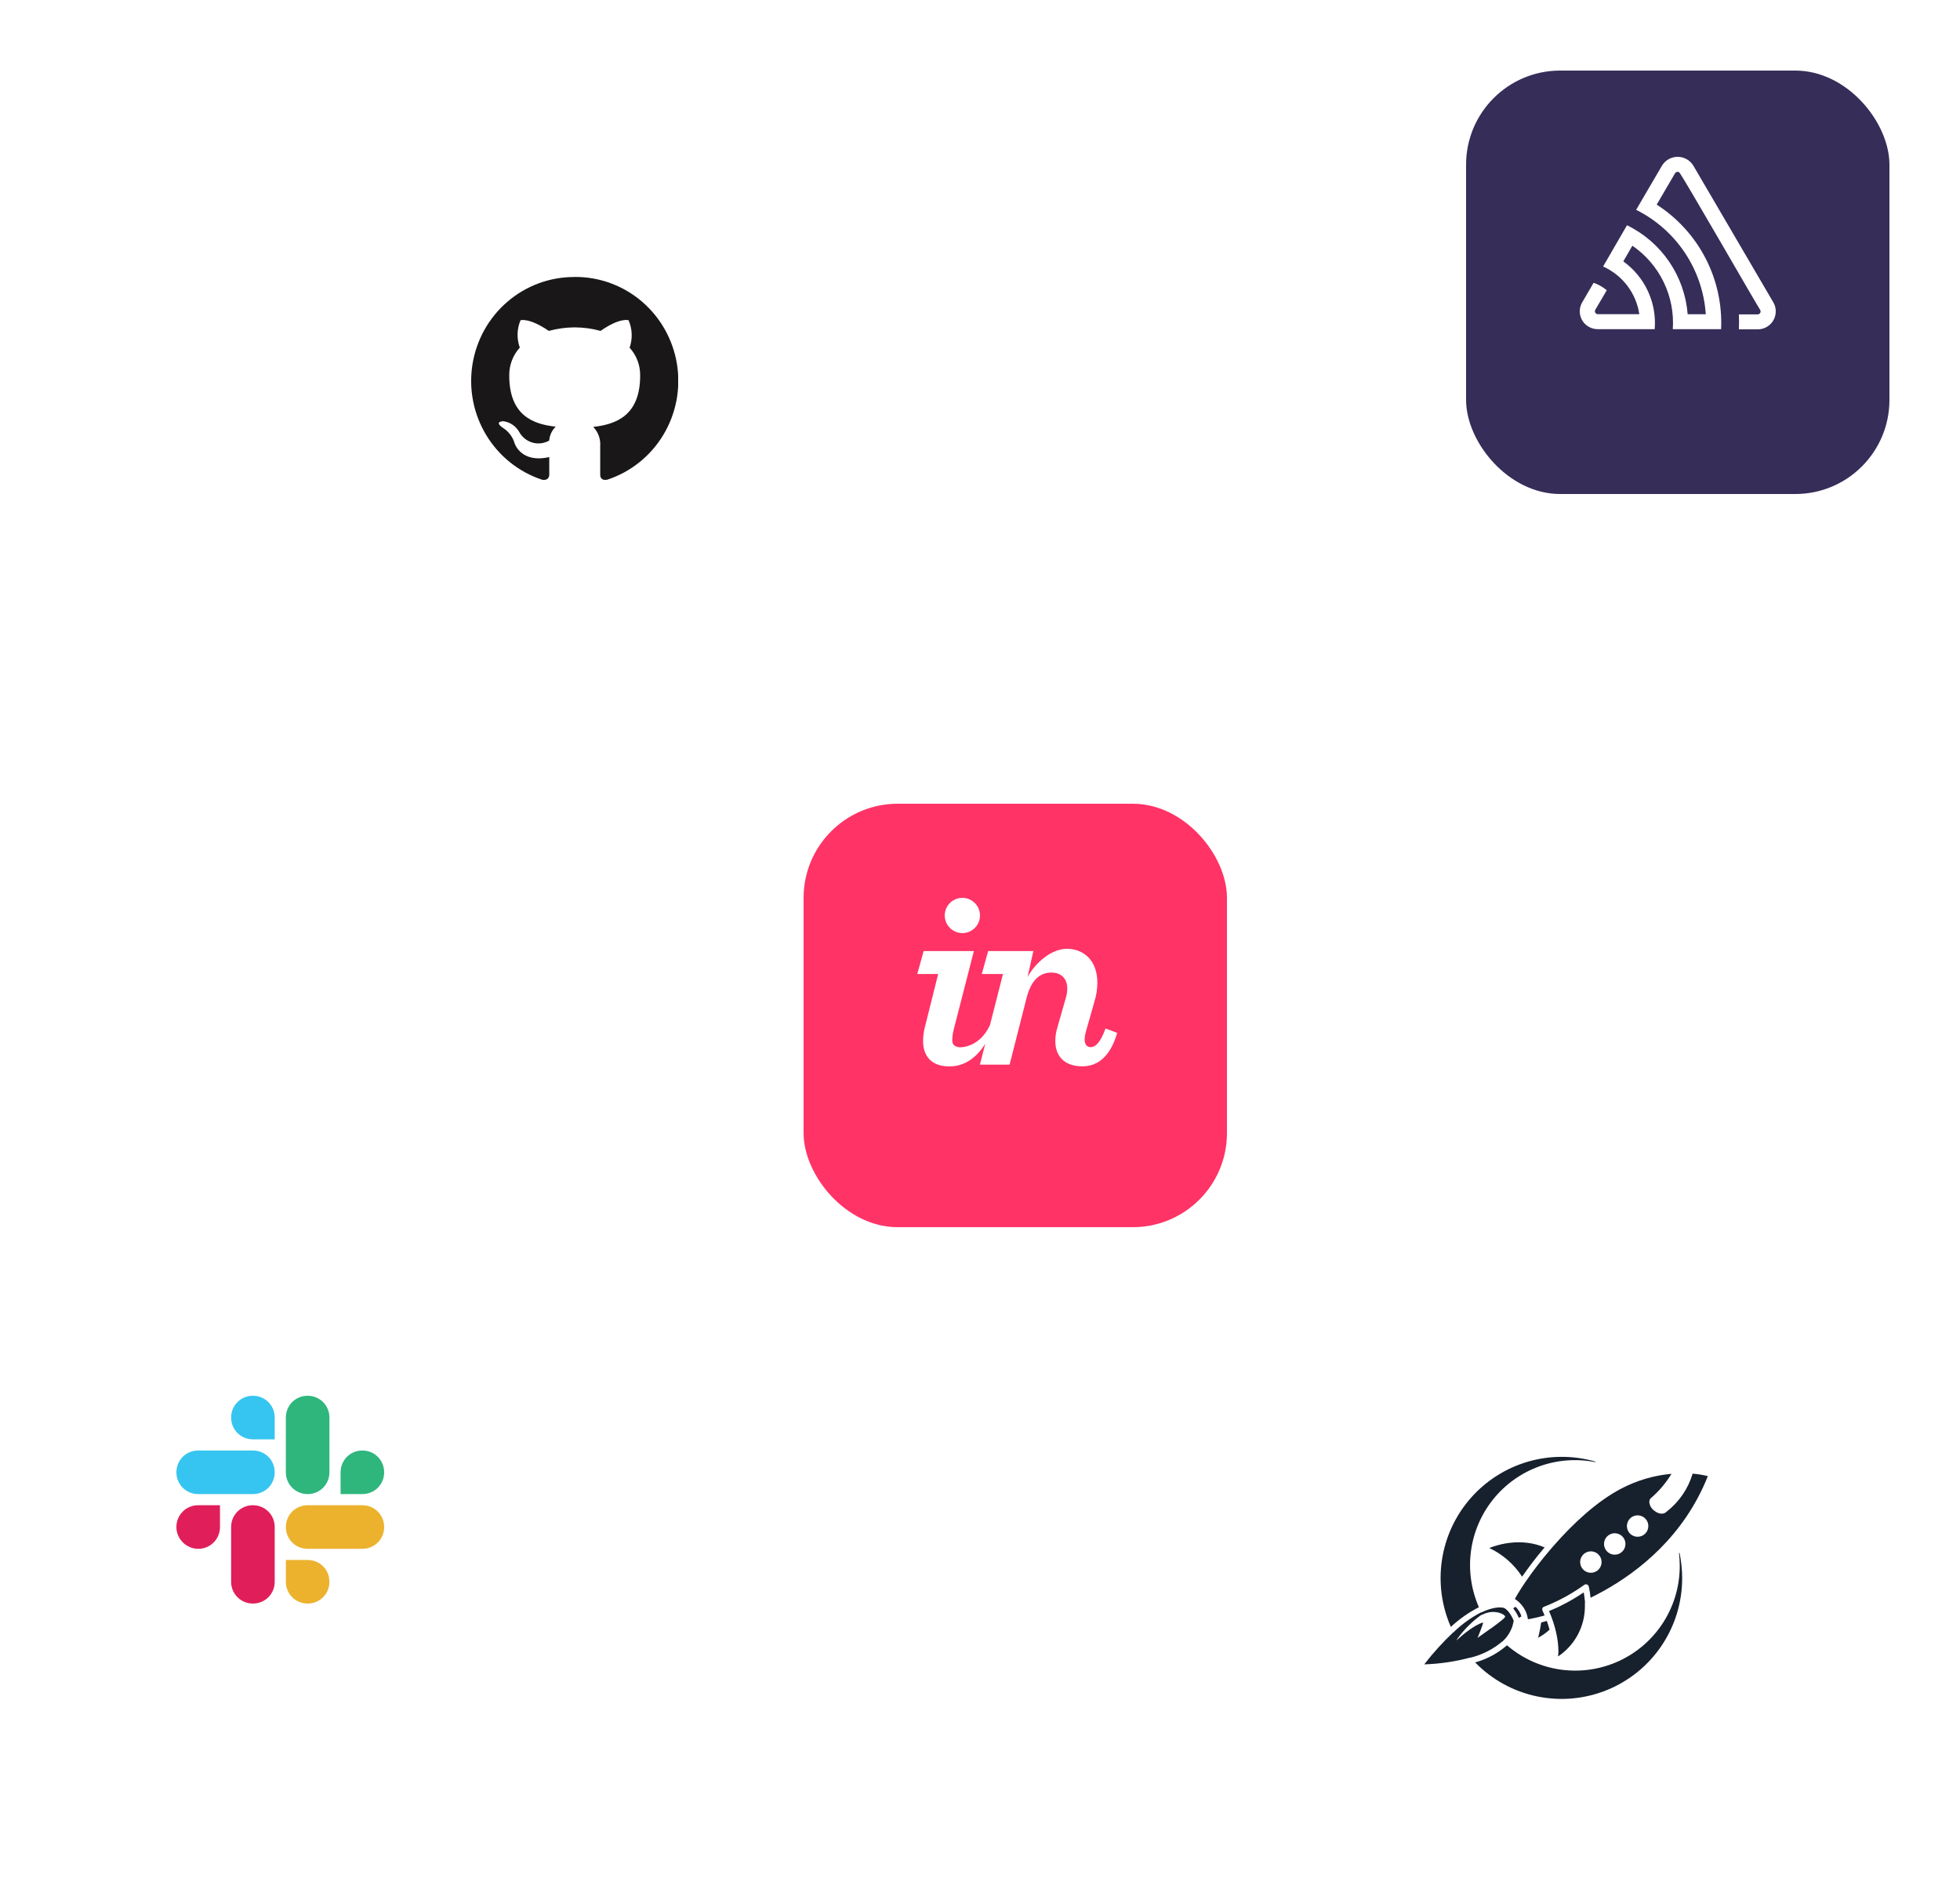 <svg width="500" height="479" viewBox="0 0 500 479" fill="none" xmlns="http://www.w3.org/2000/svg">
<g filter="url(#filter0_d_1420_29639)">
<rect x="92" y="44" width="108" height="108" rx="24" fill="white"/>
</g>
<g clip-path="url(#clip0_1420_29639)">
<path fill-rule="evenodd" clip-rule="evenodd" d="M146.575 70.652C140.315 70.618 134.25 72.846 129.474 76.933C124.697 81.02 121.525 86.697 120.528 92.939C119.531 99.181 120.776 105.577 124.038 110.973C127.3 116.37 132.364 120.411 138.317 122.367C139.638 122.617 140.117 121.8 140.117 121.082C140.117 120.365 140.117 118.797 140.117 116.578C132.817 118.246 131.264 113.025 131.264 113.025C130.776 111.388 129.705 109.992 128.258 109.105C125.88 107.436 128.44 107.436 128.44 107.436C129.271 107.553 130.065 107.86 130.761 108.334C131.456 108.808 132.035 109.437 132.453 110.172C132.81 110.826 133.291 111.403 133.87 111.868C134.448 112.333 135.112 112.678 135.823 112.883C136.534 113.087 137.278 113.148 138.012 113.061C138.746 112.973 139.456 112.74 140.1 112.374C140.209 111.027 140.795 109.766 141.752 108.821C135.955 108.204 129.91 105.935 129.91 95.775C129.875 93.141 130.838 90.593 132.602 88.652C131.786 86.388 131.851 83.896 132.784 81.679C132.784 81.679 134.98 80.961 140.001 84.398C142.155 83.809 144.376 83.506 146.608 83.497C148.839 83.506 151.06 83.809 153.214 84.398C158.152 80.928 160.349 81.679 160.349 81.679C161.317 83.895 161.412 86.401 160.613 88.685C162.385 90.621 163.349 93.173 163.305 95.809C163.305 105.985 157.178 108.237 151.331 108.888C151.957 109.53 152.441 110.299 152.748 111.145C153.056 111.991 153.181 112.894 153.115 113.792C153.115 117.346 153.115 120.198 153.115 121.066C153.115 121.933 153.577 122.601 154.915 122.35C160.868 120.394 165.932 116.353 169.194 110.957C172.456 105.56 173.701 99.164 172.704 92.922C171.707 86.68 168.534 81.003 163.758 76.916C158.982 72.83 152.917 70.602 146.657 70.635L146.575 70.652Z" fill="#191717"/>
</g>
<g filter="url(#filter1_d_1420_29639)">
<rect x="205" y="200" width="108" height="108" rx="24" fill="#FF3366"/>
</g>
<path d="M245.581 238C246.467 237.984 247.328 237.707 248.057 237.203C248.786 236.7 249.35 235.993 249.679 235.17C250.008 234.347 250.086 233.446 249.905 232.578C249.723 231.711 249.29 230.917 248.659 230.295C248.028 229.673 247.227 229.251 246.358 229.082C245.488 228.914 244.588 229.005 243.77 229.346C242.952 229.686 242.253 230.261 241.76 230.997C241.268 231.733 241.003 232.599 241 233.484C241.002 234.082 241.122 234.674 241.354 235.225C241.586 235.777 241.924 236.277 242.35 236.696C242.776 237.116 243.281 237.447 243.835 237.671C244.39 237.895 244.983 238.007 245.581 238Z" fill="white"/>
<path d="M235.886 262.187C235.627 263.278 235.491 264.394 235.481 265.514C235.481 269.412 237.641 272 242.228 272C246.034 272 249.119 269.788 251.338 266.214L249.984 271.544H257.55L261.867 254.586C262.946 250.292 265.036 248.062 268.208 248.062C270.704 248.062 272.258 249.583 272.258 252.092C272.265 252.897 272.148 253.699 271.909 254.469L269.683 262.264C269.366 263.337 269.207 264.45 269.212 265.567C269.212 269.267 271.437 271.974 276.093 271.974C280.074 271.974 283.246 269.464 285 263.443L282.032 262.323C280.548 266.35 279.266 267.079 278.253 267.079C277.241 267.079 276.7 266.42 276.7 265.099C276.728 264.402 276.841 263.711 277.037 263.04L279.197 255.446C279.681 253.889 279.931 252.272 279.938 250.645C279.938 244.965 276.43 242 272.179 242C268.199 242 264.15 245.53 262.128 249.215L263.612 242.574H252.077L250.458 248.424H255.865L252.543 261.455C249.933 267.135 245.138 267.229 244.538 267.097C243.549 266.879 242.919 266.508 242.919 265.255C242.948 264.232 243.107 263.217 243.39 262.231L248.437 242.576H235.622L234 248.424H239.329L235.886 262.187Z" fill="white"/>
<g filter="url(#filter2_d_1420_29639)">
<rect x="345" y="348" width="108" height="108" rx="24" fill="white"/>
</g>
<path d="M428.462 396.14C428.457 396.123 428.446 396.108 428.432 396.098C428.418 396.087 428.401 396.08 428.384 396.079C428.364 396.083 428.346 396.094 428.333 396.11C428.321 396.126 428.314 396.146 428.314 396.166C428.437 397.2 428.501 398.24 428.506 399.281C428.536 404.4 427.093 409.42 424.347 413.741C421.601 418.062 417.67 421.502 413.022 423.649C408.375 425.795 403.207 426.559 398.137 425.848C393.067 425.137 388.309 422.981 384.431 419.639L384.37 419.7C382.074 421.691 379.369 423.152 376.445 423.98H376.349H376.279C380.547 428.38 386.032 431.404 392.03 432.665C398.028 433.926 404.266 433.367 409.944 431.059C415.623 428.751 420.482 424.799 423.899 419.711C427.316 414.622 429.135 408.629 429.123 402.5C429.121 400.363 428.899 398.232 428.462 396.14ZM377.193 409.912H377.263C375.302 405.439 374.603 400.513 375.242 395.671C375.882 390.828 377.835 386.253 380.89 382.441C383.945 378.63 387.985 375.727 392.572 374.049C397.16 372.371 402.119 371.98 406.912 372.92C406.931 372.923 406.949 372.919 406.965 372.91C406.981 372.9 406.993 372.885 406.999 372.868C407.002 372.859 407.002 372.849 407.001 372.84C407 372.83 406.997 372.821 406.992 372.813C406.987 372.805 406.981 372.798 406.973 372.792C406.965 372.787 406.956 372.783 406.947 372.781C401.303 371.161 395.314 371.182 389.681 372.841C384.048 374.5 379.004 377.729 375.139 382.149C371.274 386.57 368.748 392 367.856 397.804C366.964 403.608 367.743 409.546 370.102 414.924H370.155L370.216 414.871C372.3 412.93 374.642 411.285 377.176 409.982L377.193 409.912Z" fill="#17202D"/>
<path d="M388.294 402.143C389.86 399.89 391.774 397.315 394.036 394.679C388.268 392.217 382.509 393.809 379.916 394.827C383.335 396.439 386.236 398.973 388.294 402.143V402.143ZM431.794 375.869C430.659 379.682 428.366 383.047 425.234 385.5L425.017 385.683C424.277 386.318 423.112 386.179 422.033 385.335C421.67 385.082 421.366 384.754 421.142 384.372C420.919 383.991 420.78 383.565 420.737 383.125C420.736 382.875 420.793 382.628 420.902 382.403C420.945 382.317 421.004 382.24 421.076 382.177C423.17 380.383 424.967 378.269 426.4 375.913C421.931 376.308 417.584 377.585 413.611 379.671C407.399 382.89 401.327 388.58 396.411 394.174L395.915 394.748C395.741 394.94 395.576 395.14 395.411 395.331C393.15 397.976 391.03 400.737 389.06 403.605C388.894 403.849 388.729 404.092 388.573 404.336C388.416 404.579 388.233 404.849 388.077 405.093C387.415 406.119 386.867 407.05 386.441 407.824L386.806 408.068C387.036 408.236 387.257 408.416 387.468 408.607C387.668 408.799 387.877 409.016 388.085 409.26C388.588 409.839 388.996 410.494 389.295 411.2C389.398 411.456 389.488 411.718 389.564 411.983C389.645 412.269 389.709 412.56 389.756 412.853C389.756 412.905 389.756 412.957 389.756 413.01C390.191 412.949 390.895 412.818 391.818 412.601L392.592 412.418L393.366 412.218L394.036 412.035C393.914 411.731 393.801 411.478 393.714 411.287C393.627 411.096 393.514 410.861 393.514 410.852C393.475 410.767 393.451 410.676 393.445 410.582C393.419 410.471 393.419 410.355 393.445 410.243C393.482 410.145 393.54 410.055 393.615 409.982C393.69 409.908 393.78 409.852 393.88 409.817C394.315 409.651 394.75 409.469 395.167 409.295C398.335 407.946 401.343 406.251 404.137 404.24C404.236 404.164 404.352 404.114 404.476 404.096C404.599 404.078 404.725 404.091 404.842 404.136C404.958 404.18 405.062 404.252 405.144 404.346C405.226 404.44 405.284 404.553 405.311 404.675C405.517 405.613 405.665 406.563 405.755 407.52C406.808 407.007 407.887 406.441 408.983 405.841C417.831 400.943 429.558 391.921 435.674 376.496C434.397 376.181 433.097 375.972 431.785 375.869H431.794ZM405.842 401.152C405.301 401.153 404.772 400.994 404.322 400.695C403.872 400.396 403.52 399.97 403.312 399.471C403.104 398.972 403.049 398.423 403.153 397.892C403.257 397.362 403.517 396.874 403.899 396.491C404.28 396.108 404.767 395.847 405.297 395.741C405.827 395.635 406.377 395.689 406.877 395.895C407.376 396.102 407.804 396.452 408.104 396.901C408.405 397.351 408.565 397.879 408.565 398.42C408.566 398.778 408.497 399.133 408.36 399.464C408.224 399.796 408.024 400.097 407.771 400.351C407.518 400.605 407.217 400.806 406.886 400.943C406.555 401.081 406.2 401.152 405.842 401.152V401.152ZM411.932 396.532C411.391 396.534 410.862 396.375 410.412 396.076C409.962 395.777 409.61 395.35 409.402 394.851C409.194 394.352 409.139 393.803 409.243 393.272C409.347 392.742 409.607 392.254 409.989 391.871C410.37 391.489 410.857 391.227 411.387 391.121C411.917 391.015 412.467 391.069 412.967 391.275C413.466 391.482 413.894 391.832 414.194 392.281C414.495 392.731 414.655 393.259 414.655 393.8C414.656 394.158 414.587 394.513 414.45 394.845C414.314 395.176 414.114 395.477 413.861 395.731C413.608 395.985 413.307 396.186 412.976 396.324C412.645 396.461 412.29 396.532 411.932 396.532V396.532ZM417.77 391.964C417.229 391.966 416.699 391.807 416.249 391.508C415.798 391.208 415.447 390.781 415.239 390.282C415.031 389.782 414.976 389.232 415.081 388.702C415.187 388.171 415.447 387.683 415.829 387.301C416.212 386.918 416.7 386.658 417.23 386.553C417.761 386.448 418.311 386.503 418.811 386.71C419.31 386.918 419.737 387.27 420.036 387.72C420.336 388.171 420.495 388.7 420.493 389.241C420.493 389.963 420.206 390.656 419.695 391.167C419.185 391.677 418.492 391.964 417.77 391.964ZM384.788 411.035C384.627 410.845 384.453 410.668 384.266 410.504C384.07 410.316 383.836 410.174 383.579 410.086L382.952 410.574L383.579 410.086C382.961 409.947 381.073 409.738 377.932 411.252H377.854H377.802C375.266 412.577 372.934 414.258 370.877 416.246C370.854 416.264 370.834 416.284 370.816 416.307H370.764C368.073 418.842 365.586 421.585 363.325 424.511C367.303 424.384 371.252 423.8 375.096 422.771H375.157H375.253C378.173 422.034 380.889 420.645 383.196 418.708H383.248C383.266 418.686 383.287 418.665 383.309 418.647C384.465 417.59 385.331 416.254 385.823 414.767C385.902 414.515 385.971 414.245 386.032 413.975C386.093 413.706 386.128 413.584 386.154 413.384L386.076 413.218C385.757 412.431 385.323 411.695 384.788 411.035V411.035ZM383.309 413.088L382.648 413.619L382.039 414.097C381.526 414.489 380.96 414.906 380.386 415.324L380.316 415.376H380.273C378.533 416.62 376.932 417.76 376.932 417.76C376.932 417.76 378.559 413.784 378.315 413.836C376.053 414.471 373.008 417.081 371.886 418.099L371.834 418.16H371.782L371.451 418.473L371.738 418.073V418.021L371.799 417.951C373.399 415.749 375.32 413.799 377.497 412.166C377.671 412.044 377.854 411.94 378.037 411.835H378.089H378.167C379.375 411.184 380.775 410.984 382.117 411.27C382.396 411.332 382.67 411.416 382.935 411.522C383.185 411.62 383.422 411.748 383.64 411.905C383.875 412.087 383.996 412.261 383.97 412.383C383.796 412.653 383.575 412.888 383.318 413.079L383.309 413.088ZM389.895 413.749C389.898 413.639 389.88 413.53 389.843 413.427C389.869 413.532 389.93 413.619 389.93 413.74L389.895 413.749ZM393.166 413.827C392.971 415.139 392.709 416.44 392.383 417.725C393.438 417.164 394.418 416.472 395.298 415.663C395.071 414.845 394.828 414.088 394.602 413.436L393.166 413.827ZM386.015 410.2C386.609 410.952 387.101 411.78 387.476 412.662C387.697 412.542 387.912 412.411 388.12 412.27C387.839 411.341 387.323 410.499 386.624 409.825L386.015 410.2ZM404.285 408.225C404.233 407.555 404.137 406.867 404.015 406.154C402.165 407.408 400.232 408.536 398.23 409.53C397.908 409.695 397.577 409.852 397.238 410.008C396.658 410.269 396.078 410.521 395.498 410.765L395.15 410.913C395.245 411.113 395.341 411.348 395.454 411.626L395.733 412.314L395.985 413.01C396.142 413.436 396.298 413.88 396.446 414.41C396.533 414.689 396.611 414.976 396.698 415.28C396.785 415.585 396.846 415.846 396.916 416.15C397.329 417.833 397.545 419.559 397.56 421.292C397.56 421.692 397.49 422.092 397.455 422.493C399.544 421.106 401.261 419.229 402.456 417.025C403.652 414.822 404.288 412.358 404.311 409.852C404.311 409.738 404.311 409.634 404.311 409.521C404.311 409.408 404.311 409.199 404.311 409.042C404.311 408.886 404.346 408.486 404.32 408.216L404.285 408.225Z" fill="#17202D"/>
<g filter="url(#filter3_d_1420_29639)">
<rect x="18" y="328" width="108" height="108" rx="24" fill="white"/>
</g>
<path d="M56.117 389.48C56.117 392.583 53.661 395.039 50.559 395.039C47.585 395.039 45 392.583 45 389.48C45 386.378 47.456 383.922 50.559 383.922H56.117V389.48Z" fill="#E01E5A"/>
<path d="M58.961 389.48C58.961 386.378 61.417 383.922 64.519 383.922C67.622 383.922 70.078 386.378 70.078 389.48V403.441C70.078 406.544 67.622 409 64.519 409C61.417 409 58.961 406.544 58.961 403.441V389.48Z" fill="#E01E5A"/>
<path d="M64.519 367.117C61.417 367.117 58.961 364.661 58.961 361.559C58.961 358.456 61.417 356 64.519 356C67.622 356 70.078 358.456 70.078 361.559V367.117H64.519Z" fill="#36C5F0"/>
<path d="M64.519 369.961C67.622 369.961 70.078 372.417 70.078 375.52C70.078 378.622 67.622 381.078 64.519 381.078H50.559C47.456 381.078 45 378.622 45 375.52C45 372.417 47.456 369.961 50.559 369.961H64.519Z" fill="#36C5F0"/>
<path d="M86.883 375.52C86.883 372.417 89.339 369.961 92.441 369.961C95.544 369.961 98 372.417 98 375.52C98 378.622 95.544 381.078 92.441 381.078H86.883V375.52Z" fill="#2EB67D"/>
<path d="M84.039 375.52C84.039 378.622 81.583 381.078 78.48 381.078C75.378 381.078 72.922 378.622 72.922 375.52V361.559C72.922 358.456 75.378 356 78.48 356C81.583 356 84.039 358.456 84.039 361.559V375.52Z" fill="#2EB67D"/>
<path d="M78.48 397.883C81.583 397.883 84.039 400.339 84.039 403.441C84.039 406.544 81.583 409 78.48 409C75.378 409 72.922 406.544 72.922 403.441V397.883H78.48Z" fill="#ECB22E"/>
<path d="M78.48 395.039C75.378 395.039 72.922 392.583 72.922 389.48C72.922 386.378 75.378 383.922 78.48 383.922H92.441C95.544 383.922 98 386.378 98 389.48C98 392.583 95.544 395.039 92.441 395.039H78.48Z" fill="#ECB22E"/>
<g filter="url(#filter4_d_1420_29639)">
<rect x="374" y="13" width="108" height="108" rx="24" fill="#362D59"/>
</g>
<path d="M431.978 42.258C431.562 41.569 430.975 40.999 430.273 40.603C429.572 40.208 428.78 40 427.974 40C427.168 40 426.376 40.208 425.674 40.603C424.973 40.999 424.386 41.569 423.97 42.258L417.383 53.518C422.415 56.025 426.702 59.803 429.819 64.475C432.936 69.148 434.775 74.553 435.151 80.153H430.527C430.15 75.353 428.525 70.733 425.81 66.751C423.096 62.77 419.387 59.565 415.05 57.454L408.954 67.974C411.392 69.066 413.516 70.751 415.13 72.876C416.745 75 417.798 77.496 418.194 80.133H407.573C407.447 80.124 407.325 80.085 407.218 80.017C407.112 79.949 407.024 79.856 406.962 79.746C406.901 79.636 406.867 79.513 406.866 79.387C406.864 79.261 406.894 79.136 406.952 79.024L409.895 74.029C408.898 73.199 407.758 72.555 406.532 72.131L403.619 77.126C403.315 77.645 403.118 78.219 403.039 78.815C402.96 79.411 403.001 80.016 403.158 80.596C403.315 81.177 403.587 81.719 403.956 82.194C404.326 82.668 404.786 83.065 405.31 83.361C406.001 83.749 406.78 83.955 407.573 83.96H422.118C422.388 80.633 421.793 77.293 420.39 74.263C418.987 71.233 416.823 68.616 414.109 66.666L416.422 62.669C419.847 65.017 422.599 68.216 424.407 71.949C426.216 75.683 427.017 79.823 426.733 83.96H439.055C439.342 77.693 437.976 71.46 435.094 65.885C432.211 60.309 427.913 55.587 422.628 52.189L427.303 44.196C427.407 44.022 427.576 43.896 427.773 43.845C427.97 43.795 428.179 43.824 428.354 43.926C428.885 44.216 448.665 78.665 449.036 79.064C449.101 79.181 449.134 79.313 449.132 79.447C449.13 79.58 449.092 79.711 449.023 79.826C448.954 79.94 448.856 80.035 448.739 80.099C448.621 80.164 448.489 80.196 448.355 80.193H443.59C443.65 81.466 443.65 82.734 443.59 84H448.375C448.983 84.004 449.585 83.888 450.147 83.658C450.71 83.428 451.221 83.089 451.651 82.66C452.081 82.232 452.422 81.723 452.653 81.162C452.885 80.601 453.003 80.001 453 79.394C453.001 78.593 452.786 77.806 452.379 77.116L431.978 42.258Z" fill="white"/>
<defs>
<filter id="filter0_d_1420_29639" x="74" y="31" width="144" height="144" filterUnits="userSpaceOnUse" color-interpolation-filters="sRGB">
<feFlood flood-opacity="0" result="BackgroundImageFix"/>
<feColorMatrix in="SourceAlpha" type="matrix" values="0 0 0 0 0 0 0 0 0 0 0 0 0 0 0 0 0 0 127 0" result="hardAlpha"/>
<feOffset dy="5"/>
<feGaussianBlur stdDeviation="9"/>
<feColorMatrix type="matrix" values="0 0 0 0 0.035 0 0 0 0 0.118 0 0 0 0 0.259 0 0 0 0.15 0"/>
<feBlend mode="normal" in2="BackgroundImageFix" result="effect1_dropShadow_1420_29639"/>
<feBlend mode="normal" in="SourceGraphic" in2="effect1_dropShadow_1420_29639" result="shape"/>
</filter>
<filter id="filter1_d_1420_29639" x="187" y="187" width="144" height="144" filterUnits="userSpaceOnUse" color-interpolation-filters="sRGB">
<feFlood flood-opacity="0" result="BackgroundImageFix"/>
<feColorMatrix in="SourceAlpha" type="matrix" values="0 0 0 0 0 0 0 0 0 0 0 0 0 0 0 0 0 0 127 0" result="hardAlpha"/>
<feOffset dy="5"/>
<feGaussianBlur stdDeviation="9"/>
<feColorMatrix type="matrix" values="0 0 0 0 0.035 0 0 0 0 0.118 0 0 0 0 0.259 0 0 0 0.15 0"/>
<feBlend mode="normal" in2="BackgroundImageFix" result="effect1_dropShadow_1420_29639"/>
<feBlend mode="normal" in="SourceGraphic" in2="effect1_dropShadow_1420_29639" result="shape"/>
</filter>
<filter id="filter2_d_1420_29639" x="327" y="335" width="144" height="144" filterUnits="userSpaceOnUse" color-interpolation-filters="sRGB">
<feFlood flood-opacity="0" result="BackgroundImageFix"/>
<feColorMatrix in="SourceAlpha" type="matrix" values="0 0 0 0 0 0 0 0 0 0 0 0 0 0 0 0 0 0 127 0" result="hardAlpha"/>
<feOffset dy="5"/>
<feGaussianBlur stdDeviation="9"/>
<feColorMatrix type="matrix" values="0 0 0 0 0.035 0 0 0 0 0.118 0 0 0 0 0.259 0 0 0 0.15 0"/>
<feBlend mode="normal" in2="BackgroundImageFix" result="effect1_dropShadow_1420_29639"/>
<feBlend mode="normal" in="SourceGraphic" in2="effect1_dropShadow_1420_29639" result="shape"/>
</filter>
<filter id="filter3_d_1420_29639" x="0" y="315" width="144" height="144" filterUnits="userSpaceOnUse" color-interpolation-filters="sRGB">
<feFlood flood-opacity="0" result="BackgroundImageFix"/>
<feColorMatrix in="SourceAlpha" type="matrix" values="0 0 0 0 0 0 0 0 0 0 0 0 0 0 0 0 0 0 127 0" result="hardAlpha"/>
<feOffset dy="5"/>
<feGaussianBlur stdDeviation="9"/>
<feColorMatrix type="matrix" values="0 0 0 0 0.035 0 0 0 0 0.118 0 0 0 0 0.259 0 0 0 0.15 0"/>
<feBlend mode="normal" in2="BackgroundImageFix" result="effect1_dropShadow_1420_29639"/>
<feBlend mode="normal" in="SourceGraphic" in2="effect1_dropShadow_1420_29639" result="shape"/>
</filter>
<filter id="filter4_d_1420_29639" x="356" y="0" width="144" height="144" filterUnits="userSpaceOnUse" color-interpolation-filters="sRGB">
<feFlood flood-opacity="0" result="BackgroundImageFix"/>
<feColorMatrix in="SourceAlpha" type="matrix" values="0 0 0 0 0 0 0 0 0 0 0 0 0 0 0 0 0 0 127 0" result="hardAlpha"/>
<feOffset dy="5"/>
<feGaussianBlur stdDeviation="9"/>
<feColorMatrix type="matrix" values="0 0 0 0 0.035 0 0 0 0 0.118 0 0 0 0 0.259 0 0 0 0.15 0"/>
<feBlend mode="normal" in2="BackgroundImageFix" result="effect1_dropShadow_1420_29639"/>
<feBlend mode="normal" in="SourceGraphic" in2="effect1_dropShadow_1420_29639" result="shape"/>
</filter>
<clipPath id="clip0_1420_29639">
<rect width="53" height="53" fill="white" transform="translate(120 70)"/>
</clipPath>
</defs>
</svg>
